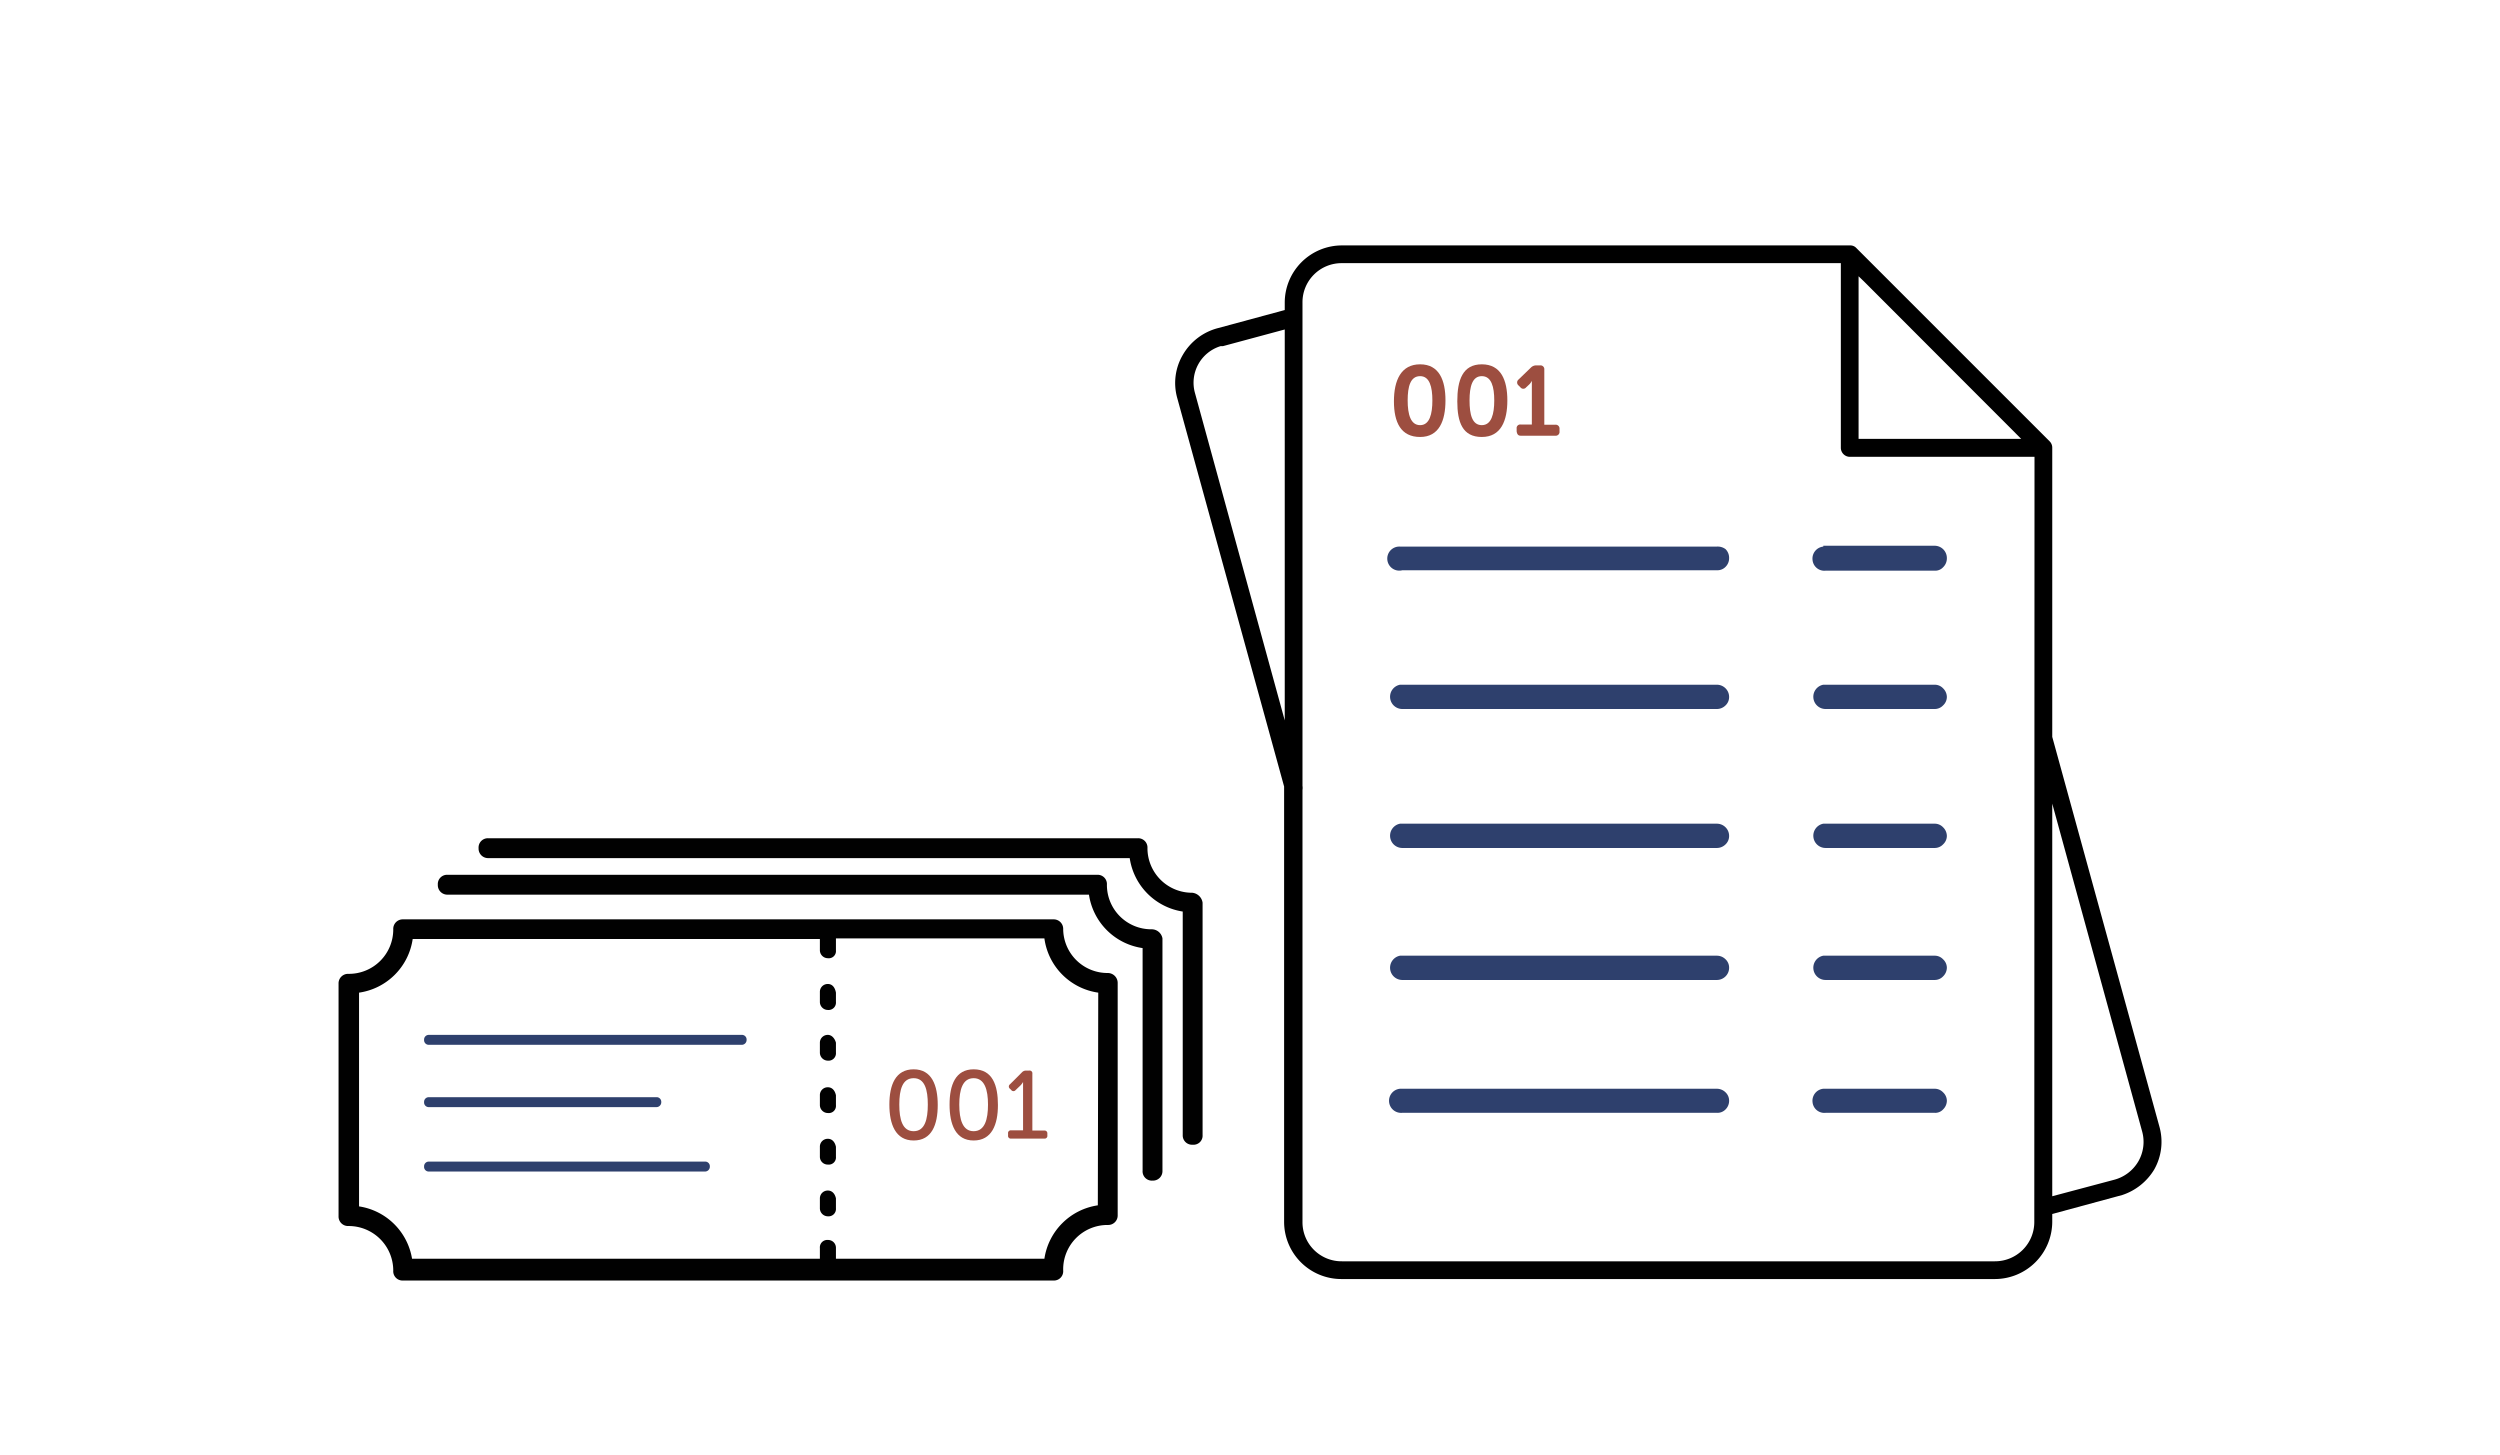 <svg id="Layer_1" data-name="Layer 1" xmlns="http://www.w3.org/2000/svg" viewBox="0 0 118.37 68.89"><defs><style>.cls-1{fill:none;}.cls-2{fill:#010101;}.cls-3{fill:#2e406d;}.cls-4{fill:#9d4e40;}</style></defs><title>costa-carregal-impressao-digital-base-de-dados</title><path class="cls-1" d="M57.79,16.38h0a1.81,1.81,0,0,0-1.21,2.22l4.25,15.5V15.55l-2.93.79Z"/><path class="cls-1" d="M70.16,20.13c.46,0,.59-.51.59-1.17s-.13-1.15-.59-1.15-.58.51-.58,1.15S69.71,20.13,70.16,20.13Z"/><polygon class="cls-1" points="88.27 13.33 88.01 13.08 88.01 20.78 95.72 20.78 88.27 13.33"/><path class="cls-1" d="M43.26,51.05c-.53,0-.68.55-.68,1.25s.15,1.26.68,1.26.67-.55.67-1.26S43.79,51.05,43.26,51.05Z"/><path class="cls-1" d="M46.1,51.05c-.52,0-.68.55-.68,1.25s.16,1.26.68,1.26.68-.55.68-1.26S46.63,51.05,46.1,51.05Z"/><path class="cls-1" d="M67.24,20.13c.45,0,.58-.51.58-1.17s-.13-1.15-.58-1.15-.59.51-.59,1.15S66.78,20.13,67.24,20.13Z"/><path class="cls-1" d="M49.45,44.43H39.58V45a.34.34,0,0,1-.38.37.38.38,0,0,1-.38-.37v-.57H19.51A3,3,0,0,1,17,47V57.12a3,3,0,0,1,2.53,2.54H38.82v-.51a.35.35,0,0,1,.38-.38.37.37,0,0,1,.38.38v.51h9.87A3,3,0,0,1,52,57.12V47A3,3,0,0,1,49.45,44.43Zm-16.08,11H20.31a.22.22,0,0,1-.23-.24.22.22,0,0,1,.23-.23H33.37a.22.22,0,0,1,.24.23A.23.23,0,0,1,33.37,55.43ZM20.08,52.18a.22.22,0,0,1,.23-.23H31.07a.22.22,0,0,1,.24.23.23.23,0,0,1-.24.24H20.31A.22.22,0,0,1,20.08,52.18Zm15-2.72H20.31a.22.22,0,0,1-.23-.24.22.22,0,0,1,.23-.23h14.8a.22.22,0,0,1,.24.23A.23.23,0,0,1,35.11,49.46Zm4.47,7.75a.35.35,0,0,1-.38.38.38.38,0,0,1-.38-.38v-.47a.37.37,0,0,1,.38-.37c.19,0,.33.14.38.37Zm0-2.44a.34.34,0,0,1-.38.37.37.37,0,0,1-.38-.37V54.3a.37.37,0,0,1,.38-.38c.19,0,.33.14.38.38Zm0-2.44a.34.34,0,0,1-.38.37.38.38,0,0,1-.38-.37v-.47a.37.37,0,0,1,.38-.38c.19,0,.33.14.38.38Zm0-2.45a.35.35,0,0,1-.38.38.38.38,0,0,1-.38-.38v-.47A.37.37,0,0,1,39.2,49c.19,0,.33.14.38.37Zm0-2.44a.35.35,0,0,1-.38.38.38.38,0,0,1-.38-.38V47a.37.37,0,0,1,.38-.38c.19,0,.33.14.38.38ZM43.26,54c-.86,0-1.15-.75-1.15-1.68s.29-1.67,1.15-1.67,1.14.74,1.14,1.67S44.12,54,43.26,54Zm2.84,0C45.24,54,45,53.23,45,52.3s.28-1.67,1.14-1.67,1.15.74,1.15,1.67S47,54,46.1,54Zm3.49-.21a.13.13,0,0,1-.15.15H47.88a.13.13,0,0,1-.15-.15v-.09a.13.13,0,0,1,.15-.15h.56V51.44c0-.1,0-.2,0-.2h0a.78.78,0,0,1-.14.18l-.21.2a.13.13,0,0,1-.21,0l-.06-.06a.13.13,0,0,1,0-.21l.58-.58a.26.26,0,0,1,.19-.07h.14a.13.13,0,0,1,.15.15v2.69h.56a.13.13,0,0,1,.15.15Z"/><path class="cls-1" d="M87.16,21.2V12.46H63.54a1.85,1.85,0,0,0-1.87,1.87V37.21a.6.6,0,0,1,0,.19V57.85a1.85,1.85,0,0,0,1.87,1.87H94.46a1.86,1.86,0,0,0,1.87-1.87V21.63H87.59A.43.43,0,0,1,87.16,21.2Zm-15.33-.9a.17.17,0,0,1,.19-.19h.53V18h0a.63.63,0,0,1-.12.17l-.15.14a.17.17,0,0,1-.27,0l-.09-.09a.18.18,0,0,1,0-.28l.59-.57a.35.35,0,0,1,.24-.1H73a.18.18,0,0,1,.19.2v2.61h.52a.18.18,0,0,1,.2.19v.13a.18.18,0,0,1-.2.2H72c-.13,0-.19-.06-.19-.2Zm-1.67-3.05c.91,0,1.21.76,1.21,1.71s-.3,1.73-1.21,1.73S69,19.92,69,19,69.25,17.25,70.16,17.25Zm-2.92,0c.9,0,1.2.76,1.2,1.71s-.3,1.73-1.2,1.73S66,19.92,66,19,66.33,17.25,67.24,17.25ZM81.7,52.53a.53.53,0,0,1-.41.16H66.4a.57.57,0,1,1-.1-1.14h15a.58.58,0,0,1,.41.17.54.54,0,0,1,.17.4A.57.57,0,0,1,81.7,52.53Zm0-6.3a.58.58,0,0,1-.41.17H66.4a.58.58,0,0,1-.1-1.15h15a.58.58,0,0,1,.41.17.54.54,0,0,1,.17.4A.57.57,0,0,1,81.7,46.23Zm0-6.3a.58.58,0,0,1-.41.17H66.4A.58.58,0,0,1,66.3,39h15a.58.58,0,0,1,.41.17.57.57,0,0,1,.17.41A.54.54,0,0,1,81.7,39.93Zm0-6.53a.58.58,0,0,1-.41.17H66.4a.58.58,0,0,1-.1-1.15h15a.58.58,0,0,1,.41.17.57.57,0,0,1,.17.41A.54.54,0,0,1,81.7,33.4Zm0-6.54a.53.53,0,0,1-.41.16H66.4a.57.57,0,1,1-.1-1.14h15a.62.62,0,0,1,.41.16.58.58,0,0,1,.17.41A.57.57,0,0,1,81.7,26.86ZM92,52.53a.5.5,0,0,1-.4.16H86.44a.56.56,0,0,1-.62-.51.57.57,0,0,1,.51-.63H91.6a.54.54,0,0,1,.4.17.55.55,0,0,1,.18.4A.58.58,0,0,1,92,52.53Zm0-6.3a.54.54,0,0,1-.4.17H86.44a.58.58,0,0,1-.11-1.15H91.6a.54.54,0,0,1,.4.17.55.55,0,0,1,.18.4A.58.58,0,0,1,92,46.23Zm0-6.3a.54.54,0,0,1-.4.17H86.44A.58.58,0,0,1,86.33,39H91.6a.54.54,0,0,1,.4.17.58.58,0,0,1,.18.41A.55.55,0,0,1,92,39.93Zm0-6.53a.54.54,0,0,1-.4.17H86.44a.58.58,0,0,1-.11-1.15H91.6a.54.54,0,0,1,.4.17.58.58,0,0,1,.18.41A.55.55,0,0,1,92,33.4ZM92,26a.59.59,0,0,1,.18.41.58.58,0,0,1-.18.41.5.5,0,0,1-.4.16H86.44a.56.56,0,0,1-.62-.51.57.57,0,0,1,.51-.63H91.6A.58.58,0,0,1,92,26Z"/><path class="cls-1" d="M97.17,38.05V56.61l2.93-.78a1.88,1.88,0,0,0,1.14-.86,1.85,1.85,0,0,0,.18-1.42Z"/><path class="cls-2" d="M54.52,44h0a2.1,2.1,0,0,1-2.11-2.11.44.44,0,0,0-.47-.47H21.2a.44.44,0,0,0-.47.47.45.45,0,0,0,.47.47H51.56a3,3,0,0,0,2.54,2.53V55.43a.44.44,0,0,0,.47.47.45.45,0,0,0,.47-.47v-11A.52.52,0,0,0,54.52,44Z"/><path class="cls-2" d="M56.45,42.27h0a2.11,2.11,0,0,1-2.12-2.11.44.44,0,0,0-.47-.47H23.13a.44.44,0,0,0-.47.47.45.45,0,0,0,.47.47H53.49A3,3,0,0,0,56,43.16V53.74a.44.44,0,0,0,.47.46.43.43,0,0,0,.47-.46v-11A.55.55,0,0,0,56.45,42.27Z"/><path class="cls-2" d="M52.45,46.07A2.1,2.1,0,0,1,50.34,44a.45.45,0,0,0-.47-.47H19.09a.45.45,0,0,0-.47.47,2.1,2.1,0,0,1-2.12,2.11.45.45,0,0,0-.47.47v11a.45.45,0,0,0,.47.47,2.11,2.11,0,0,1,2.12,2.11.44.44,0,0,0,.47.47H49.87a.44.44,0,0,0,.47-.47A2.1,2.1,0,0,1,52.45,58a.45.45,0,0,0,.47-.47v-11A.47.47,0,0,0,52.45,46.07Zm-.47,11a3,3,0,0,0-2.53,2.53H39.58v-.51a.37.37,0,0,0-.38-.38.35.35,0,0,0-.38.38v.51H19.51A3,3,0,0,0,17,57.12V47a3,3,0,0,0,2.54-2.54H38.82V45a.38.38,0,0,0,.38.37.34.34,0,0,0,.38-.37v-.57h9.87A3,3,0,0,0,52,47Z"/><path class="cls-2" d="M39.2,53.92a.37.37,0,0,0-.38.38v.47a.37.37,0,0,0,.38.37.34.34,0,0,0,.38-.37V54.3C39.53,54.06,39.39,53.92,39.2,53.92Z"/><path class="cls-2" d="M39.2,51.48a.37.37,0,0,0-.38.38v.47a.38.38,0,0,0,.38.37.34.34,0,0,0,.38-.37v-.47C39.53,51.62,39.39,51.48,39.2,51.48Z"/><path class="cls-2" d="M39.2,56.37a.37.37,0,0,0-.38.37v.47a.38.38,0,0,0,.38.38.35.35,0,0,0,.38-.38v-.47C39.53,56.51,39.39,56.37,39.2,56.37Z"/><path class="cls-2" d="M39.2,49a.37.37,0,0,0-.38.37v.47a.38.38,0,0,0,.38.38.35.35,0,0,0,.38-.38v-.47C39.53,49.18,39.39,49,39.2,49Z"/><path class="cls-2" d="M39.2,46.59a.37.37,0,0,0-.38.38v.47a.38.38,0,0,0,.38.38.35.35,0,0,0,.38-.38V47C39.53,46.73,39.39,46.59,39.2,46.59Z"/><path class="cls-3" d="M35.11,49H20.31a.22.22,0,0,0-.23.23.22.22,0,0,0,.23.24h14.8a.23.23,0,0,0,.24-.24A.22.22,0,0,0,35.11,49Z"/><path class="cls-3" d="M31.07,52.42a.23.23,0,0,0,.24-.24.22.22,0,0,0-.24-.23H20.31a.22.22,0,0,0-.23.23.22.22,0,0,0,.23.24Z"/><path class="cls-3" d="M33.37,55H20.31a.22.22,0,0,0-.23.23.22.22,0,0,0,.23.24H33.37a.23.23,0,0,0,.24-.24A.22.22,0,0,0,33.37,55Z"/><path class="cls-4" d="M43.26,50.63c-.86,0-1.15.74-1.15,1.67S42.4,54,43.26,54s1.14-.75,1.14-1.68S44.12,50.63,43.26,50.63Zm0,2.93c-.53,0-.68-.55-.68-1.26s.15-1.25.68-1.25.67.55.67,1.25S43.79,53.56,43.26,53.56Z"/><path class="cls-4" d="M46.1,50.63c-.86,0-1.14.74-1.14,1.67S45.24,54,46.1,54s1.15-.75,1.15-1.68S47,50.63,46.1,50.63Zm0,2.93c-.52,0-.68-.55-.68-1.26s.16-1.25.68-1.25.68.55.68,1.25S46.63,53.56,46.1,53.56Z"/><path class="cls-4" d="M49.44,53.53h-.56V50.84a.13.13,0,0,0-.15-.15h-.14a.26.26,0,0,0-.19.07l-.58.58a.13.13,0,0,0,0,.21l.06.06a.13.13,0,0,0,.21,0l.21-.2a.78.78,0,0,0,.14-.18h0s0,.1,0,.2v2.09h-.56a.13.13,0,0,0-.15.15v.09a.13.13,0,0,0,.15.15h1.56a.13.13,0,0,0,.15-.15v-.09A.13.13,0,0,0,49.44,53.53Z"/><path class="cls-3" d="M81.29,39h-15a.58.58,0,0,0,.1,1.15H81.29a.58.58,0,0,0,.41-.17.54.54,0,0,0,.17-.4.57.57,0,0,0-.17-.41A.58.58,0,0,0,81.29,39Z"/><path class="cls-3" d="M81.29,45.25h-15a.58.58,0,0,0,.1,1.15H81.29a.58.58,0,0,0,.41-.17.57.57,0,0,0,.17-.41.54.54,0,0,0-.17-.4A.58.58,0,0,0,81.29,45.25Z"/><path class="cls-3" d="M81.29,25.88h-15A.57.57,0,1,0,66.4,27H81.29a.53.53,0,0,0,.41-.16.57.57,0,0,0,.17-.41A.58.58,0,0,0,81.7,26,.62.62,0,0,0,81.29,25.88Z"/><path class="cls-3" d="M81.29,51.55h-15a.57.57,0,1,0,.1,1.14H81.29a.53.53,0,0,0,.41-.16.57.57,0,0,0,.17-.41.54.54,0,0,0-.17-.4A.58.58,0,0,0,81.29,51.55Z"/><path class="cls-3" d="M81.29,32.42h-15a.58.58,0,0,0,.1,1.15H81.29a.58.58,0,0,0,.41-.17.54.54,0,0,0,.17-.4.57.57,0,0,0-.17-.41A.58.58,0,0,0,81.29,32.42Z"/><path class="cls-3" d="M91.6,51.55H86.33a.57.57,0,0,0-.51.63.56.56,0,0,0,.62.51H91.6a.5.5,0,0,0,.4-.16.58.58,0,0,0,.18-.41.55.55,0,0,0-.18-.4A.54.54,0,0,0,91.6,51.55Z"/><path d="M102.24,53.33,97.17,34.89V21.2a.42.42,0,0,0-.12-.3l-9.16-9.16a.38.38,0,0,0-.29-.12H63.54a2.71,2.71,0,0,0-2.71,2.71v.35l-3.14.85A2.71,2.71,0,0,0,56,16.81a2.63,2.63,0,0,0-.27,2l5.07,18.43V57.85a2.71,2.71,0,0,0,2.71,2.71H94.46a2.72,2.72,0,0,0,2.71-2.71v-.37l3.32-.9h0A2.78,2.78,0,0,0,102,55.37,2.66,2.66,0,0,0,102.24,53.33ZM60.83,34.11l-4.25-15.5a1.81,1.81,0,0,1,1.21-2.22h0l.11,0,2.93-.79ZM88,13.08l.26.25,7.44,7.45H88Zm8.32,44.77a1.86,1.86,0,0,1-1.87,1.87H63.54a1.85,1.85,0,0,1-1.87-1.87V37.4a.6.6,0,0,0,0-.19V14.33a1.85,1.85,0,0,1,1.87-1.87H87.16V21.2a.43.43,0,0,0,.43.43h8.74ZM101.24,55a1.88,1.88,0,0,1-1.14.86l-2.93.78V38.05l4.25,15.5A1.85,1.85,0,0,1,101.24,55Z"/><path class="cls-3" d="M91.6,32.42H86.33a.58.58,0,0,0,.11,1.15H91.6a.54.54,0,0,0,.4-.17.55.55,0,0,0,.18-.4.58.58,0,0,0-.18-.41A.54.54,0,0,0,91.6,32.42Z"/><path class="cls-3" d="M86.33,25.88a.57.57,0,0,0-.51.63.56.56,0,0,0,.62.51H91.6a.5.5,0,0,0,.4-.16.58.58,0,0,0,.18-.41A.59.59,0,0,0,92,26a.58.58,0,0,0-.4-.16H86.33Z"/><path class="cls-3" d="M91.6,39H86.33a.58.58,0,0,0,.11,1.15H91.6a.54.54,0,0,0,.4-.17.55.55,0,0,0,.18-.4.58.58,0,0,0-.18-.41A.54.54,0,0,0,91.6,39Z"/><path class="cls-3" d="M91.6,45.25H86.33a.58.58,0,0,0,.11,1.15H91.6a.54.54,0,0,0,.4-.17.58.58,0,0,0,.18-.41.55.55,0,0,0-.18-.4A.54.54,0,0,0,91.6,45.25Z"/><path class="cls-4" d="M67.24,20.69c.9,0,1.2-.77,1.2-1.73s-.3-1.71-1.2-1.71S66,18,66,19,66.33,20.69,67.24,20.69Zm0-2.88c.45,0,.58.51.58,1.15s-.13,1.17-.58,1.17-.59-.51-.59-1.17S66.78,17.81,67.24,17.81Z"/><path class="cls-4" d="M70.16,20.69c.91,0,1.21-.77,1.21-1.73s-.3-1.71-1.21-1.71S69,18,69,19,69.25,20.69,70.16,20.69Zm0-2.88c.46,0,.59.51.59,1.15s-.13,1.17-.59,1.17-.58-.51-.58-1.17S69.71,17.81,70.16,17.81Z"/><path class="cls-4" d="M72,20.63h1.64a.18.18,0,0,0,.2-.2V20.3a.18.18,0,0,0-.2-.19h-.52V17.5a.18.18,0,0,0-.19-.2h-.2a.35.35,0,0,0-.24.1l-.59.57a.18.18,0,0,0,0,.28l.09.09a.17.17,0,0,0,.27,0l.15-.14a.63.63,0,0,0,.12-.17h0v2.07H72a.17.17,0,0,0-.19.19v.13C71.83,20.57,71.89,20.63,72,20.63Z"/></svg>